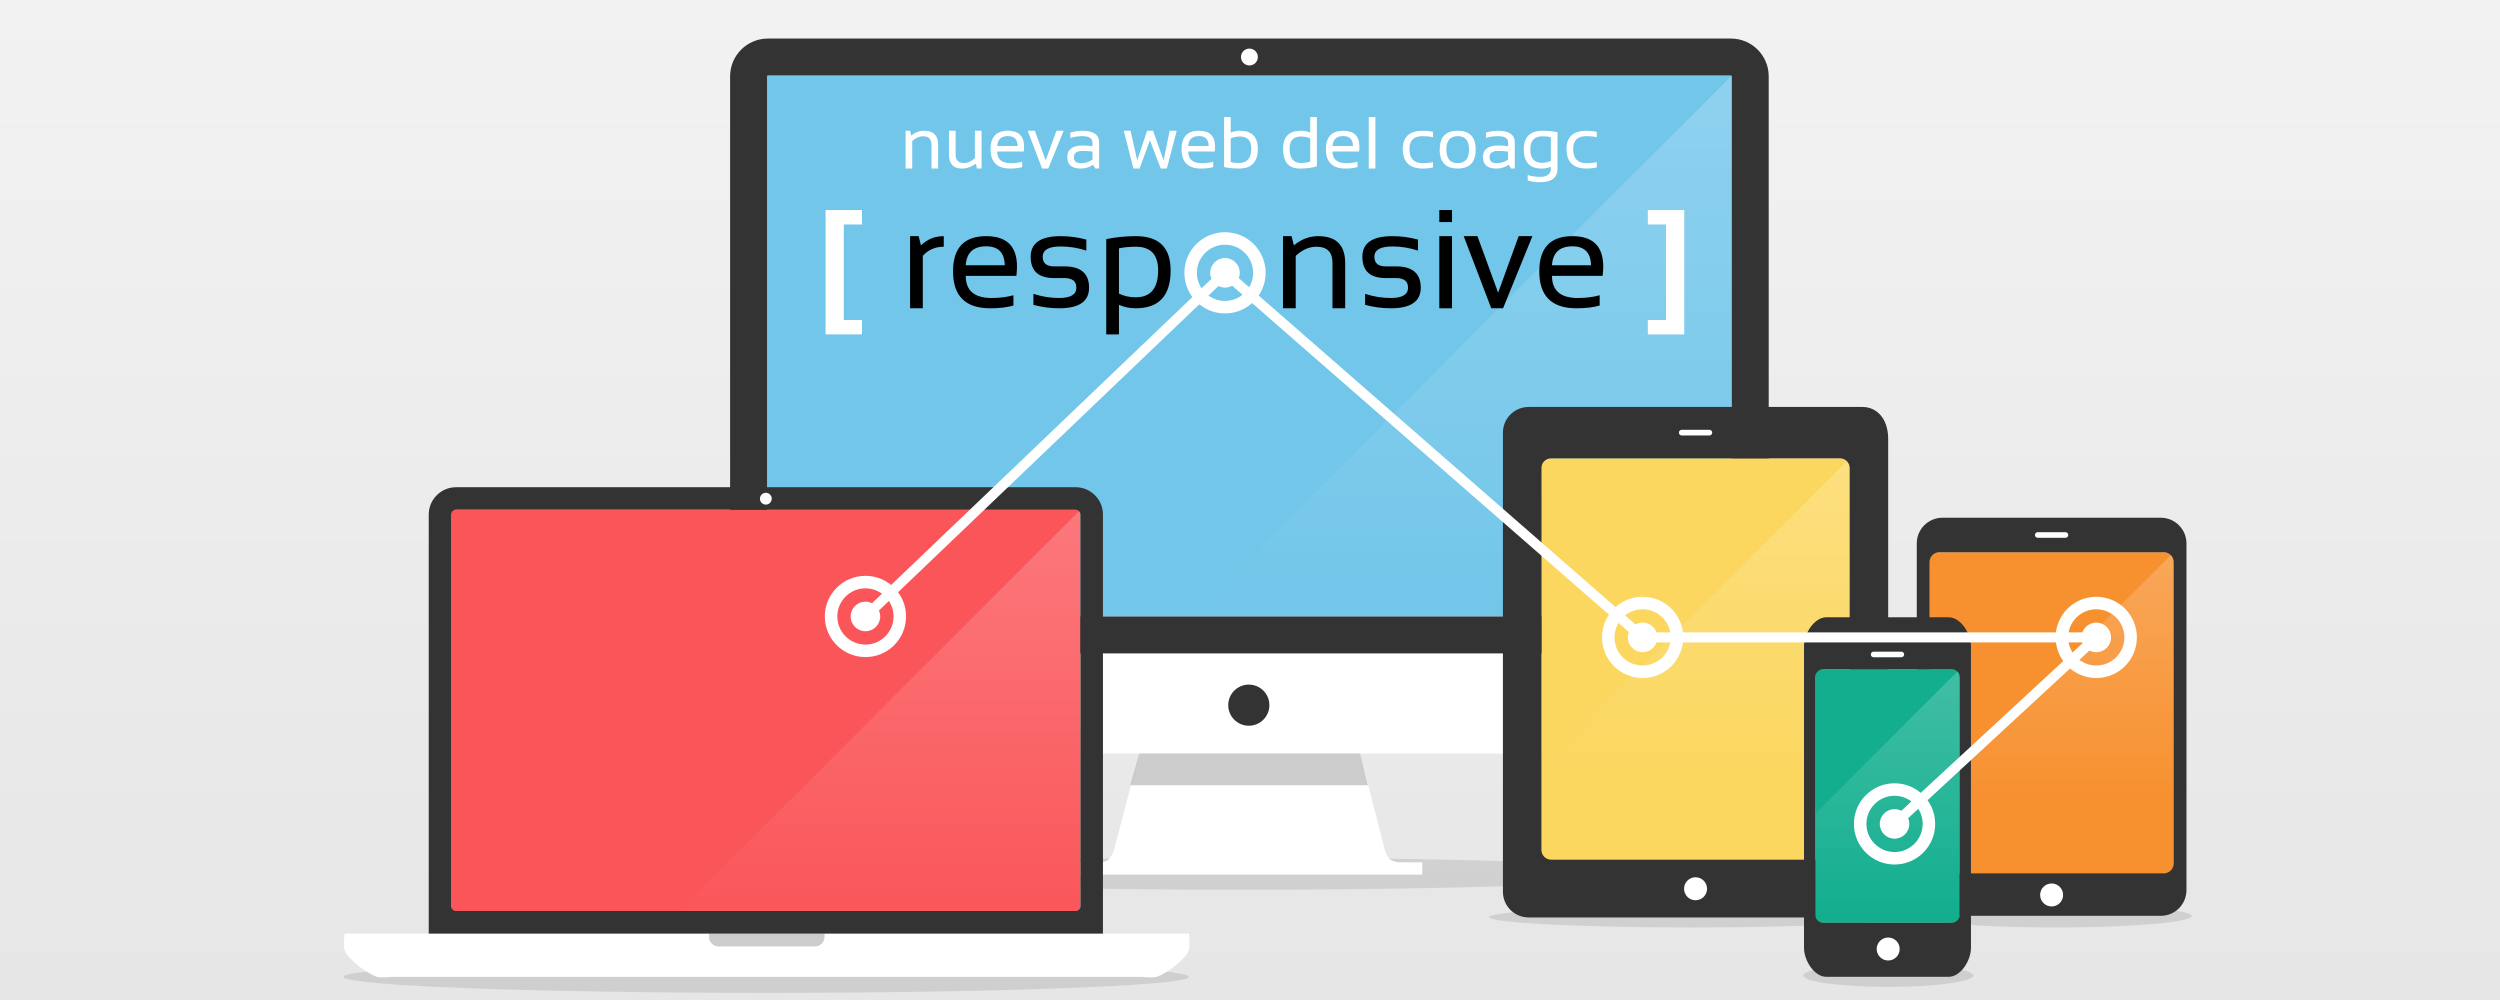 <?xml version="1.0" encoding="utf-8"?>
<!DOCTYPE svg PUBLIC "-//W3C//DTD SVG 1.1//EN" "http://www.w3.org/Graphics/SVG/1.1/DTD/svg11.dtd">
<svg version="1.1" xmlns="http://www.w3.org/2000/svg" xmlns:xlink="http://www.w3.org/1999/xlink" x="0px" y="0px" width="2000px"
	 height="800px" viewBox="0 0 2000 800" enable-background="new 0 0 2000 800" xml:space="preserve">
<rect x="0" y="0" width="2000" height="800" fill="#808080" stroke="none"/>
<g id="fondo">
	<linearGradient id="SVGID_1_" gradientUnits="userSpaceOnUse" x1="1000" y1="-1.08" x2="1000" y2="798.92">
		<stop  offset="0" style="stop-color:#F2F2F2"/>
		<stop  offset="1" style="stop-color:#E6E6E6"/>
	</linearGradient>
	<rect fill="url(#SVGID_1_)" width="2000" height="800"/>
</g>
<g id="sombras">
	<ellipse opacity="0.1" cx="612.941" cy="781.473" rx="338.146" ry="12.832"/>
	<ellipse opacity="0.1" cx="994.331" cy="698.959" rx="335.229" ry="12.832"/>
	<ellipse opacity="0.1" cx="1353.339" cy="733.695" rx="162.013" ry="8.287"/>
	<ellipse opacity="0.1" cx="1644.605" cy="732.848" rx="108.734" ry="9.133"/>
	<ellipse opacity="0.1" cx="1510.626" cy="780.391" rx="68.063" ry="9.135"/>
</g>
<g id="ordenador2">
	<path fill="#FFFFFF" d="M584.086,451.424v125.719c0,14.186,11.499,25.684,25.685,25.684h779.508
		c14.186,0,25.686-11.498,25.686-25.684V451.424H584.086z"/>
	<rect x="612.674" y="60.385" fill="#72C6EA" width="772.753" height="432.775"/>
	<linearGradient id="SVGID_2_" gradientUnits="userSpaceOnUse" x1="1169.041" y1="62.964" x2="1169.041" y2="495.74">
		<stop  offset="0" style="stop-color:#FFFFFF;stop-opacity:0.2"/>
		<stop  offset="1" style="stop-color:#FFFFFF;stop-opacity:0"/>
	</linearGradient>
	<polygon fill="url(#SVGID_2_)" points="1385.428,60.385 952.654,493.16 1385.428,493.16 	"/>
	<path fill="#333333" d="M1384.785,522.697h-770.52c-16.64,0-30.179-13.539-30.179-30.18V61.027
		c0-16.641,13.539-30.179,30.179-30.179h770.52c16.641,0,30.18,13.538,30.18,30.179v431.491
		C1414.965,509.158,1401.426,522.697,1384.785,522.697z M614.265,60.385c-0.353,0-0.642,0.288-0.642,0.642v431.491
		c0,0.354,0.289,0.643,0.642,0.643h770.52c0.354,0,0.643-0.289,0.643-0.643V61.027c0-0.354-0.289-0.642-0.643-0.642H614.265z"/>
	<path fill="#FFFFFF" d="M1112.318,687.734c-2.986-1.959-4.633-8.277-4.633-8.277l-19.541-76.631H911.329l-19.962,76.629
		c0,0-1.229,4.877-4.635,8.279c-2.084,2.086-7.504,2.121-7.504,2.121h-18.015v9.832h276.625v-9.832h-18.014
		C1119.824,689.855,1115.512,689.83,1112.318,687.734z"/>
	<polygon opacity="0.2" points="1094.338,628.217 904.261,628.217 911.329,602.826 1088.145,602.826 	"/>
</g>
<g id="ordenador1">
	<rect x="360.97" y="407.762" fill="#FA565A" width="503.407" height="321.049"/>
	<linearGradient id="SVGID_3_" gradientUnits="userSpaceOnUse" x1="703.853" y1="412.264" x2="703.853" y2="733.312">
		<stop  offset="0" style="stop-color:#FFFFFF;stop-opacity:0.2"/>
		<stop  offset="1" style="stop-color:#FFFFFF;stop-opacity:0"/>
	</linearGradient>
	<polygon fill="url(#SVGID_3_)" points="543.328,728.811 864.377,728.811 864.377,407.762 	"/>
	<path fill="#FFFFFF" d="M925.403,781.473c-2.913,1.047-12.38,0-12.38,0H313.75c0,0-9.467,1.047-12.379,0
		c-7.835-2.814-22.555-13.484-25.684-21.197c-1.257-3.102,0-13.383,0-13.383h675.4c0,0,1.256,10.281,0,13.383
		C947.958,767.988,933.239,778.658,925.403,781.473z"/>
	<path fill="#333333" d="M882.357,746.893V411.613c0-12.038-9.795-21.832-21.832-21.832H364.823
		c-12.038,0-21.831,9.794-21.831,21.832v335.279H882.357z M360.97,411.613c0-2.125,1.728-3.852,3.853-3.852h495.702
		c2.124,0,3.853,1.727,3.853,3.852v313.346c0,2.123-1.729,3.852-3.853,3.852H364.823c-2.125,0-3.853-1.729-3.853-3.852V411.613z"/>
	<path opacity="0.2" d="M567.156,746.893v2.57c0,4.254,3.451,7.705,7.706,7.705h77.051c4.256,0,7.706-3.451,7.706-7.705v-2.57
		H567.156z"/>
</g>
<g id="tablet1">
	<rect x="1233.158" y="366.665" fill="#FBD75F" width="246.566" height="321.048"/>
	<linearGradient id="SVGID_4_" gradientUnits="userSpaceOnUse" x1="1356.441" y1="367.949" x2="1356.441" y2="620.969">
		<stop  offset="0" style="stop-color:#FFFFFF;stop-opacity:0.2"/>
		<stop  offset="1" style="stop-color:#FFFFFF;stop-opacity:0"/>
	</linearGradient>
	<polygon fill="url(#SVGID_4_)" points="1479.725,366.665 1233.158,613.23 1233.158,687.713 1479.725,687.713 	"/>
	<path fill="#333333" d="M1489.998,325.569h-267.113c-11.35,0-20.547,9.199-20.547,20.547v367.283
		c0,11.348,9.197,20.547,20.547,20.547h267.113c11.348,0,20.547-9.199,20.547-15.41V351.253
		C1510.545,334.768,1501.346,325.569,1489.998,325.569z M1479.725,680.008c0,4.254-3.449,7.705-7.705,7.705h-231.156
		c-4.254,0-7.705-3.451-7.705-7.705V374.369c0-4.255,3.451-7.704,7.705-7.704h231.156c4.256,0,7.705,3.449,7.705,7.704V680.008z"/>
</g>
<g id="tablet2">
	<rect x="1543.695" y="441.793" fill="#F79130" width="195.197" height="256.84"/>
	<linearGradient id="SVGID_5_" gradientUnits="userSpaceOnUse" x1="1640.973" y1="441.157" x2="1640.973" y2="637.635">
		<stop  offset="0" style="stop-color:#FFFFFF;stop-opacity:0.2"/>
		<stop  offset="1" style="stop-color:#FFFFFF;stop-opacity:0"/>
	</linearGradient>
	<polygon fill="url(#SVGID_5_)" points="1738.893,441.793 1543.053,637.633 1543.695,698.633 1738.893,698.633 	"/>
	<path fill="#333333" d="M1728.619,414.182h-174.652c-11.348,0-20.547,9.199-20.547,20.549v277.385
		c0,11.35,9.199,20.549,20.547,20.549h174.652c11.348,0,20.547-9.199,20.547-20.549V434.73
		C1749.166,423.381,1739.967,414.182,1728.619,414.182z M1738.893,690.928c0,4.254-3.451,7.705-7.705,7.705H1551.4
		c-4.258,0-7.705-3.451-7.705-7.705v-241.43c0-4.256,3.447-7.705,7.705-7.705h179.787c4.254,0,7.705,3.449,7.705,7.705V690.928z"/>
</g>
<g id="telefono1">
	<rect x="1452.195" y="535.324" fill="#12AE8E" width="115.578" height="202.902"/>
	<linearGradient id="SVGID_6_" gradientUnits="userSpaceOnUse" x1="1509.984" y1="534.688" x2="1509.984" y2="735.378">
		<stop  offset="0" style="stop-color:#FFFFFF;stop-opacity:0.2"/>
		<stop  offset="1" style="stop-color:#FFFFFF;stop-opacity:0"/>
	</linearGradient>
	<polygon fill="url(#SVGID_6_)" points="1567.773,535.324 1452.195,650.902 1452.195,738.227 1567.773,738.227 	"/>
	<path fill="#333333" d="M1558.783,493.803h-97.598c-9.93,0-17.979,13.186-17.979,23.115v241.43c0,9.93,8.049,23.115,17.979,23.115
		h97.598c9.93,0,17.98-13.186,17.98-23.115v-241.43C1576.764,506.988,1568.713,493.803,1558.783,493.803z M1567.773,731.807
		c0,3.547-2.875,6.42-6.42,6.42h-102.736c-3.547,0-6.422-2.873-6.422-6.42V541.744c0-3.545,2.875-6.42,6.422-6.42h102.736
		c3.545,0,6.42,2.875,6.42,6.42V731.807z"/>
</g>
<g id="Capa_16">
</g>
<g id="botones">
	<circle fill="#FFFFFF" cx="1356.441" cy="711" r="9.195"/>
	<circle fill="#FFFFFF" cx="1510.545" cy="759.203" r="9.195"/>
	<circle fill="#FFFFFF" cx="1641.293" cy="715.969" r="9.195"/>
	<circle fill="#FFFFFF" cx="999.525" cy="45.616" r="6.75"/>
	<circle fill="#FFFFFF" cx="612.675" cy="398.954" r="4.725"/>
	<path fill="#FFFFFF" d="M1369.774,346.117c0-1.243-1.007-2.25-2.25-2.25h-22.166c-1.243,0-2.25,1.007-2.25,2.25l0,0
		c0,1.243,1.007,2.25,2.25,2.25h22.166C1368.768,348.367,1369.774,347.359,1369.774,346.117L1369.774,346.117z"/>
	<path fill="#FFFFFF" d="M1654.627,427.987c0-1.243-1.007-2.25-2.25-2.25h-22.166c-1.243,0-2.25,1.007-2.25,2.25l0,0
		c0,1.242,1.007,2.25,2.25,2.25h22.166C1653.62,430.237,1654.627,429.229,1654.627,427.987L1654.627,427.987z"/>
	<path fill="#FFFFFF" d="M1523.317,523.563c0-1.243-1.007-2.25-2.25-2.25h-22.166c-1.243,0-2.25,1.007-2.25,2.25l0,0
		c0,1.242,1.007,2.25,2.25,2.25h22.166C1522.311,525.813,1523.317,524.806,1523.317,523.563L1523.317,523.563z"/>
	<circle fill="#333333" cx="999.05" cy="564.129" r="16.458"/>
</g>
<g id="lemas">
	<g>
		<path d="M1026.398,246.635v-57.714h6.871l1.813,7.366c5.899-4.91,12.386-7.366,19.458-7.366c14.4,0,21.602,7.165,21.602,21.492
			v36.222h-10.169v-36.387c0-8.575-4.269-12.862-12.807-12.862c-5.827,0-11.36,2.438-16.6,7.311v41.938H1026.398z"/>
		<path d="M1092.082,243.887v-8.795c6.779,2.199,13.632,3.298,20.558,3.298c9.197,0,13.796-2.749,13.796-8.245
			c0-5.13-3.207-7.695-9.619-7.695h-8.244c-12.459,0-18.688-5.68-18.688-17.04c0-10.993,8.006-16.49,24.021-16.49
			c6.889,0,13.722,0.917,20.502,2.749v8.794c-6.78-2.199-13.613-3.298-20.502-3.298c-9.602,0-14.401,2.748-14.401,8.245
			c0,5.131,3.022,7.695,9.069,7.695h8.244c13.191,0,19.788,5.68,19.788,17.039c0,10.993-7.989,16.49-23.965,16.49
			C1105.714,246.635,1098.861,245.72,1092.082,243.887z"/>
		<path d="M1161.613,168.035v9.619h-10.168v-9.619H1161.613z M1161.613,188.921v57.714h-10.168v-57.714H1161.613z"/>
		<path d="M1170.958,188.921h10.993l16.545,45.237l16.434-45.237h10.994l-23.471,57.714h-9.454L1170.958,188.921z"/>
		<path d="M1257.969,188.921c16.415,0,24.624,8.117,24.624,24.35c0,2.309-0.165,4.782-0.495,7.42h-40.51
			c0,11.8,6.889,17.699,20.668,17.699c6.559,0,12.385-0.733,17.479-2.199v8.245c-5.094,1.466-11.287,2.199-18.578,2.199
			c-19.824,0-29.736-9.839-29.736-29.517C1231.42,198.321,1240.27,188.921,1257.969,188.921z M1241.588,212.227h31.221
			c-0.22-10.114-5.166-15.17-14.84-15.17C1247.707,197.057,1242.248,202.113,1241.588,212.227z"/>
		<path fill="#FFFFFF" d="M1347.396,168.035v99.487h-29.131v-11.542h14.565v-76.402h-14.565v-11.543H1347.396z"/>
	</g>
	<g>
		<path fill="#FFFFFF" d="M689.598,168.035v11.543h-14.566v76.402h14.566v11.542h-29.132v-99.487H689.598z"/>
		<path d="M728.073,246.635v-57.714h6.871l1.813,7.366c5.057-4.91,11.139-7.366,18.249-7.366v8.465
			c-6.89,0-12.477,2.438-16.764,7.311v41.938H728.073z"/>
		<path d="M788.975,188.921c16.416,0,24.625,8.117,24.625,24.35c0,2.309-0.165,4.782-0.495,7.42h-40.51
			c0,11.8,6.889,17.699,20.667,17.699c6.559,0,12.385-0.733,17.479-2.199v8.245c-5.094,1.466-11.287,2.199-18.578,2.199
			c-19.825,0-29.736-9.839-29.736-29.517C762.427,198.321,771.276,188.921,788.975,188.921z M772.595,212.227h31.221
			c-0.22-10.114-5.167-15.17-14.841-15.17C778.714,197.057,773.255,202.113,772.595,212.227z"/>
		<path d="M826.736,243.887v-8.795c6.779,2.199,13.631,3.298,20.557,3.298c9.197,0,13.796-2.749,13.796-8.245
			c0-5.13-3.207-7.695-9.619-7.695h-8.245c-12.459,0-18.688-5.68-18.688-17.04c0-10.993,8.006-16.49,24.02-16.49
			c6.889,0,13.722,0.917,20.502,2.749v8.794c-6.78-2.199-13.613-3.298-20.502-3.298c-9.601,0-14.401,2.748-14.401,8.245
			c0,5.131,3.023,7.695,9.069,7.695h8.245c13.191,0,19.788,5.68,19.788,17.039c0,10.993-7.989,16.49-23.965,16.49
			C840.368,246.635,833.515,245.72,826.736,243.887z"/>
		<path d="M885,191.285c7.658-1.575,15.573-2.364,23.745-2.364c18.504,0,27.758,9.143,27.758,27.428
			c0,20.191-9.308,30.286-27.922,30.286c-4.617,0-9.088-0.916-13.412-2.748v23.635H885V191.285z M895.168,234.873
			c3.994,1.979,8.446,2.968,13.356,2.968c11.982,0,17.974-7.201,17.974-21.602c0-12.568-5.955-18.853-17.864-18.853
			c-5.13,0-9.619,0.44-13.466,1.319V234.873z"/>
	</g>
	<g>
		<g>
			<path fill="#FFFFFF" d="M724.46,134.847v-30.249h3.601l0.951,3.86c3.092-2.573,6.491-3.86,10.198-3.86
				c7.548,0,11.322,3.755,11.322,11.264v18.985h-5.33v-19.071c0-4.494-2.238-6.741-6.712-6.741c-3.054,0-5.954,1.277-8.7,3.832
				v21.981H724.46z"/>
			<path fill="#FFFFFF" d="M785.247,104.598v30.249h-3.659l-0.922-3.86c-3.668,2.574-7.356,3.86-11.063,3.86
				c-6.953,0-10.429-3.754-10.429-11.264v-18.985h5.33v19.071c0,4.494,2.228,6.741,6.684,6.741c3.054,0,5.963-1.277,8.729-3.832
				v-21.981H785.247z"/>
			<path fill="#FFFFFF" d="M806.363,104.598c8.604,0,12.906,4.254,12.906,12.762c0,1.21-0.086,2.506-0.259,3.889h-21.232
				c0,6.185,3.61,9.276,10.832,9.276c3.438,0,6.491-0.384,9.161-1.152v4.321c-2.67,0.769-5.916,1.152-9.737,1.152
				c-10.391,0-15.585-5.157-15.585-15.47C792.449,109.524,797.087,104.598,806.363,104.598z M797.778,116.813h16.363
				c-0.115-5.301-2.708-7.951-7.778-7.951C800.985,108.861,798.124,111.512,797.778,116.813z"/>
			<path fill="#FFFFFF" d="M822.122,104.598h5.762l8.671,23.709l8.614-23.709h5.762l-12.301,30.249h-4.955L822.122,104.598z"/>
			<path fill="#FFFFFF" d="M853.811,125.714c0-6.203,4.091-9.305,12.272-9.305c2.631,0,5.262,0.192,7.894,0.576v-2.852
				c0-3.476-2.718-5.214-8.153-5.214c-3.111,0-6.3,0.48-9.564,1.44v-4.321c3.265-0.96,6.453-1.44,9.564-1.44
				c8.988,0,13.482,3.131,13.482,9.392v20.857h-2.996l-1.844-2.996c-3.016,1.998-6.3,2.996-9.853,2.996
				C857.412,134.847,853.811,131.803,853.811,125.714z M866.083,120.73c-4.629,0-6.943,1.633-6.943,4.897
				c0,3.265,1.824,4.897,5.474,4.897c3.688,0,6.808-0.979,9.363-2.938v-6.28C871.346,120.923,868.714,120.73,866.083,120.73z"/>
			<path fill="#FFFFFF" d="M899.041,104.598h5.387l5.358,23.709l7.865-23.709h4.811l8.412,23.709l4.84-23.709h5.646l-7.894,30.249
				h-4.869l-8.671-22.615l-8.239,22.615h-4.984L899.041,104.598z"/>
			<path fill="#FFFFFF" d="M959.164,104.598c8.604,0,12.906,4.254,12.906,12.762c0,1.21-0.086,2.506-0.259,3.889h-21.232
				c0,6.185,3.61,9.276,10.832,9.276c3.438,0,6.491-0.384,9.161-1.152v4.321c-2.67,0.769-5.916,1.152-9.737,1.152
				c-10.391,0-15.585-5.157-15.585-15.47C945.25,109.524,949.888,104.598,959.164,104.598z M950.579,116.813h16.363
				c-0.115-5.301-2.708-7.951-7.778-7.951C953.786,108.861,950.925,111.512,950.579,116.813z"/>
			<path fill="#FFFFFF" d="M979.244,93.65h5.33v12.388c2.285-0.96,4.734-1.44,7.346-1.44c9.565,0,14.346,4.84,14.346,14.52
				c0,10.486-5.021,15.729-15.066,15.729c-4.341,0-8.326-0.413-11.956-1.239V93.65z M984.573,129.575
				c1.748,0.557,3.87,0.835,6.367,0.835c6.722,0,10.083-3.832,10.083-11.495c0-6.472-3.045-9.708-9.133-9.708
				c-2.766,0-5.205,0.519-7.317,1.556V129.575z"/>
			<path fill="#FFFFFF" d="M1053.512,133.032c-3.668,1.21-8.191,1.815-13.568,1.815c-9.008,0-13.512-5.243-13.512-15.729
				c0-9.68,4.783-14.52,14.348-14.52c2.611,0,5.079,0.48,7.403,1.44V93.65h5.329V133.032z M1048.183,110.763
				c-2.151-1.037-4.609-1.556-7.375-1.556c-6.089,0-9.132,3.236-9.132,9.708c0,7.663,3.043,11.495,9.132,11.495
				c2.766,0,5.224-0.375,7.375-1.124V110.763z"/>
			<path fill="#FFFFFF" d="M1074.629,104.598c8.604,0,12.906,4.254,12.906,12.762c0,1.21-0.086,2.506-0.26,3.889h-21.231
				c0,6.185,3.61,9.276,10.832,9.276c3.438,0,6.491-0.384,9.161-1.152v4.321c-2.67,0.769-5.916,1.152-9.737,1.152
				c-10.391,0-15.585-5.157-15.585-15.47C1060.715,109.524,1065.353,104.598,1074.629,104.598z M1066.044,116.813h16.363
				c-0.115-5.301-2.708-7.951-7.778-7.951C1069.251,108.861,1066.39,111.512,1066.044,116.813z"/>
			<path fill="#FFFFFF" d="M1100.326,93.65v41.196h-5.33V93.65H1100.326z"/>
			<path fill="#FFFFFF" d="M1146.42,133.982c-2.497,0.576-5.186,0.864-8.066,0.864c-10.756,0-16.133-5.233-16.133-15.701
				c0-9.699,5.377-14.548,16.133-14.548c2.881,0,5.569,0.288,8.066,0.864v4.321c-2.497-0.576-5.281-0.864-8.354-0.864
				c-7.011,0-10.515,3.409-10.515,10.227c0,7.586,3.504,11.379,10.515,11.379c3.073,0,5.857-0.288,8.354-0.864V133.982z"/>
			<path fill="#FFFFFF" d="M1151.75,119.722c0-10.083,4.801-15.125,14.404-15.125c9.602,0,14.404,5.042,14.404,15.125
				c0,10.064-4.803,15.096-14.404,15.096C1156.59,134.818,1151.787,129.786,1151.75,119.722z M1166.154,130.525
				c6.049,0,9.074-3.639,9.074-10.918c0-7.125-3.025-10.688-9.074-10.688c-6.051,0-9.075,3.563-9.075,10.688
				C1157.079,126.886,1160.104,130.525,1166.154,130.525z"/>
			<path fill="#FFFFFF" d="M1186.32,125.714c0-6.203,4.091-9.305,12.272-9.305c2.631,0,5.262,0.192,7.894,0.576v-2.852
				c0-3.476-2.718-5.214-8.152-5.214c-3.111,0-6.3,0.48-9.564,1.44v-4.321c3.265-0.96,6.453-1.44,9.564-1.44
				c8.988,0,13.482,3.131,13.482,9.392v20.857h-2.996l-1.844-2.996c-3.016,1.998-6.3,2.996-9.854,2.996
				C1189.922,134.847,1186.32,131.803,1186.32,125.714z M1198.593,120.73c-4.629,0-6.942,1.633-6.942,4.897
				c0,3.265,1.824,4.897,5.473,4.897c3.688,0,6.809-0.979,9.363-2.938v-6.28C1203.854,120.923,1201.224,120.73,1198.593,120.73z"/>
			<path fill="#FFFFFF" d="M1246.012,134.847c0,7.298-4.639,10.947-13.915,10.947c-3.727,0-7.029-0.48-9.91-1.44v-4.321
				c2.938,0.96,6.261,1.44,9.968,1.44c5.685,0,8.527-2.209,8.527-6.626v-1.44c-2.267,0.96-4.706,1.44-7.317,1.44
				c-9.564,0-14.347-5.099-14.347-15.297c0-9.968,5.041-14.952,15.125-14.952c4.09,0,8.047,0.413,11.869,1.239V134.847z
				 M1240.682,109.726c-1.825-0.461-4.081-0.691-6.77-0.691c-6.435,0-9.651,3.486-9.651,10.458c0,7.164,3.044,10.746,9.132,10.746
				c2.766,0,5.195-0.519,7.289-1.556V109.726z"/>
			<path fill="#FFFFFF" d="M1277.412,133.982c-2.497,0.576-5.186,0.864-8.066,0.864c-10.756,0-16.133-5.233-16.133-15.701
				c0-9.699,5.377-14.548,16.133-14.548c2.881,0,5.569,0.288,8.066,0.864v4.321c-2.497-0.576-5.282-0.864-8.354-0.864
				c-7.011,0-10.515,3.409-10.515,10.227c0,7.586,3.504,11.379,10.515,11.379c3.072,0,5.857-0.288,8.354-0.864V133.982z"/>
		</g>
	</g>
</g>
<g id="conectoress">
	<line fill="none" stroke="#FFFFFF" stroke-width="8.03" stroke-miterlimit="10" x1="692.35" y1="493.16" x2="980" y2="218.25"/>
	
		<line fill="none" stroke="#FFFFFF" stroke-width="8.03" stroke-miterlimit="10" x1="980" y1="218.25" x2="1314.102" y2="509.92"/>
	
		<line fill="none" stroke="#FFFFFF" stroke-width="8.03" stroke-miterlimit="10" x1="1314.102" y1="509.92" x2="1677.004" y2="509.92"/>
	
		<line fill="none" stroke="#FFFFFF" stroke-width="8.03" stroke-miterlimit="10" x1="1677.004" y1="509.92" x2="1515.633" y2="659.121"/>
	<g>
		<g>
			<path fill="#FFFFFF" d="M980,195.75c12.407,0,22.5,10.093,22.5,22.5s-10.093,22.5-22.5,22.5s-22.5-10.093-22.5-22.5
				S967.593,195.75,980,195.75 M980,185.75c-17.949,0-32.5,14.551-32.5,32.5s14.551,32.5,32.5,32.5s32.5-14.551,32.5-32.5
				S997.949,185.75,980,185.75L980,185.75z"/>
		</g>
		<circle fill="#FFFFFF" cx="980" cy="218.25" r="11.825"/>
	</g>
	<g>
		<g>
			<path fill="#FFFFFF" d="M692.35,470.66c12.407,0,22.5,10.094,22.5,22.5s-10.093,22.5-22.5,22.5s-22.5-10.094-22.5-22.5
				S679.943,470.66,692.35,470.66 M692.35,460.66c-17.949,0-32.5,14.551-32.5,32.5s14.551,32.5,32.5,32.5s32.5-14.551,32.5-32.5
				S710.299,460.66,692.35,460.66L692.35,460.66z"/>
		</g>
		<circle fill="#FFFFFF" cx="692.35" cy="493.16" r="11.825"/>
	</g>
	<g>
		<g>
			<path fill="#FFFFFF" d="M1314.102,487.42c12.407,0,22.5,10.094,22.5,22.5s-10.093,22.5-22.5,22.5
				c-12.406,0-22.5-10.094-22.5-22.5S1301.695,487.42,1314.102,487.42 M1314.102,477.42c-17.949,0-32.5,14.551-32.5,32.5
				s14.551,32.5,32.5,32.5s32.5-14.551,32.5-32.5S1332.051,477.42,1314.102,477.42L1314.102,477.42z"/>
		</g>
		<circle fill="#FFFFFF" cx="1314.102" cy="509.92" r="11.824"/>
	</g>
	<g>
		<g>
			<path fill="#FFFFFF" d="M1677.004,487.42c12.407,0,22.5,10.094,22.5,22.5s-10.093,22.5-22.5,22.5
				c-12.406,0-22.5-10.094-22.5-22.5S1664.598,487.42,1677.004,487.42 M1677.004,477.42c-17.949,0-32.5,14.551-32.5,32.5
				s14.551,32.5,32.5,32.5s32.5-14.551,32.5-32.5S1694.953,477.42,1677.004,477.42L1677.004,477.42z"/>
		</g>
		<circle fill="#FFFFFF" cx="1677.004" cy="509.92" r="11.824"/>
	</g>
	<g>
		<g>
			<path fill="#FFFFFF" d="M1515.633,636.621c12.407,0,22.5,10.094,22.5,22.5s-10.093,22.5-22.5,22.5
				c-12.406,0-22.5-10.094-22.5-22.5S1503.227,636.621,1515.633,636.621 M1515.633,626.621c-17.949,0-32.5,14.551-32.5,32.5
				s14.551,32.5,32.5,32.5s32.5-14.551,32.5-32.5S1533.582,626.621,1515.633,626.621L1515.633,626.621z"/>
		</g>
		<circle fill="#FFFFFF" cx="1515.633" cy="659.121" r="11.824"/>
	</g>
</g>
</svg>
